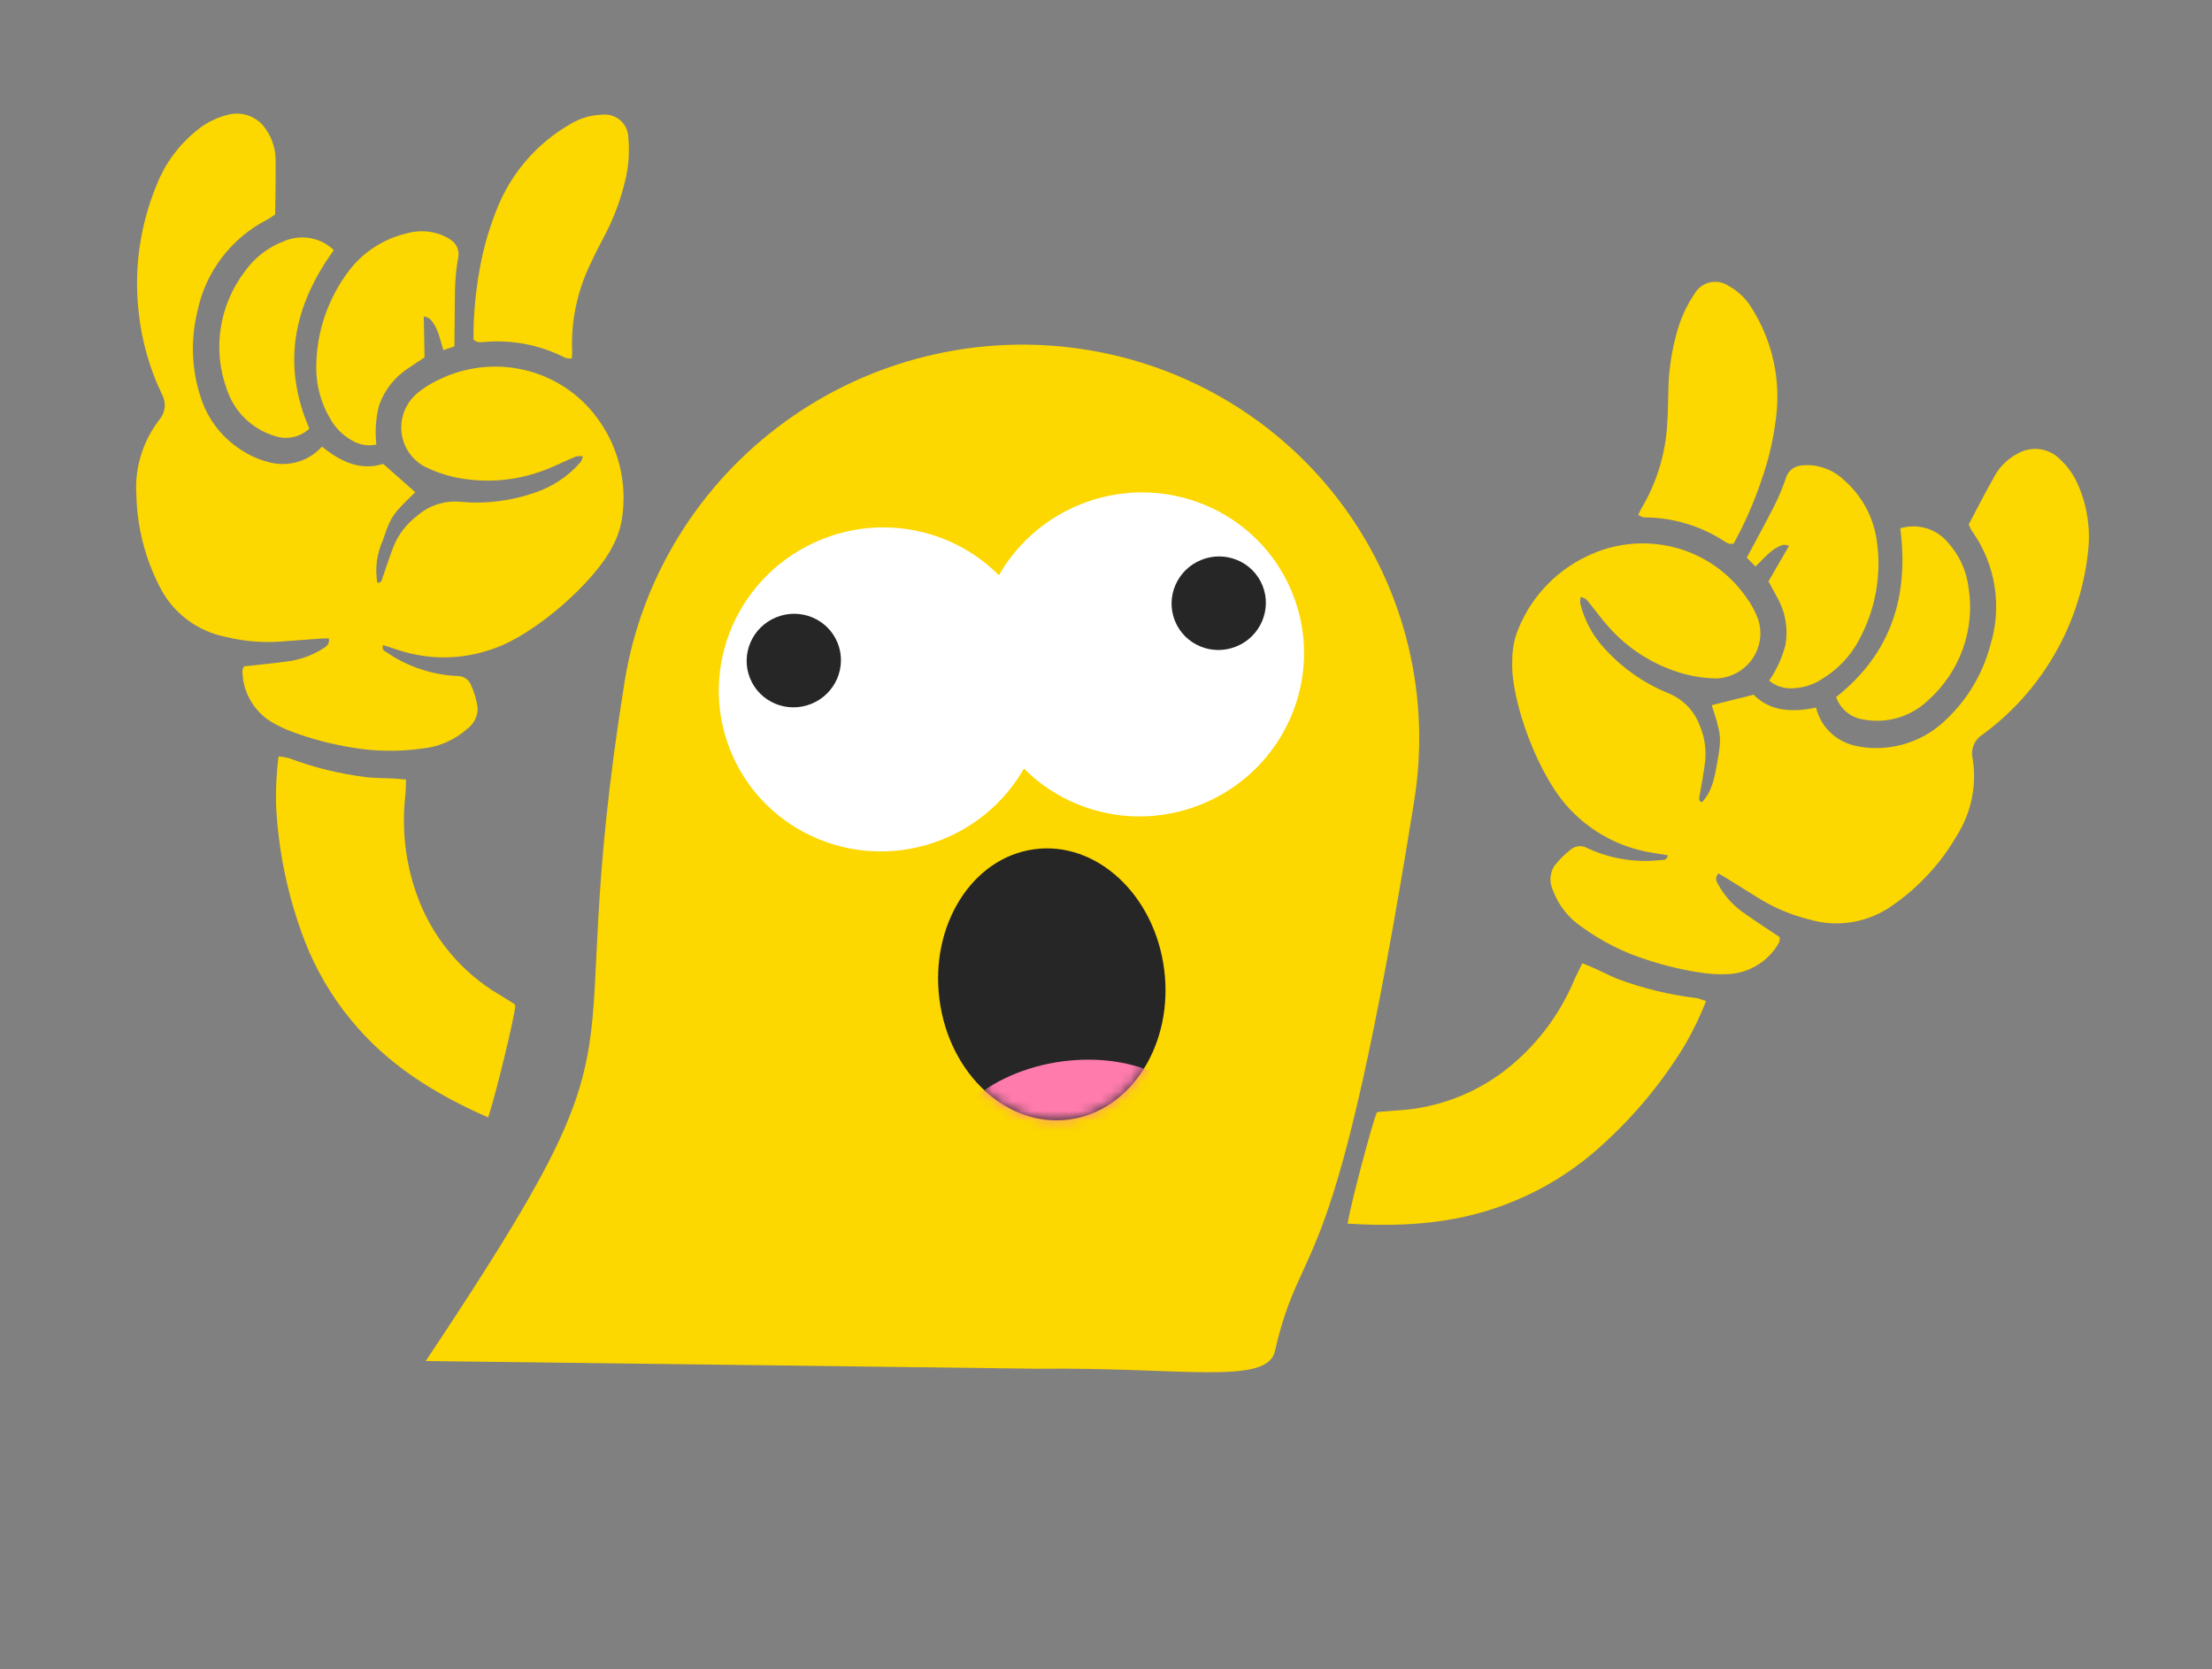 <svg width="224" height="169" viewBox="0 0 224 169" fill="none" xmlns="http://www.w3.org/2000/svg">
<rect x="0" y="0" width="224" height="169" fill="#808080" stroke="none"/>
<path d="M109.654 35.355C104.405 34.558 99.041 34.796 93.869 36.054C88.697 37.312 83.817 39.567 79.509 42.69C75.2 45.813 71.547 49.742 68.759 54.252C65.97 58.763 64.1 63.768 63.257 68.981C56.381 111.765 67.26 101.577 43.113 137.803L105.126 138.585C119.625 138.418 128.314 140.289 129.107 136.809C131.962 124.274 135.072 131.905 143.202 81.139C144.052 75.924 143.857 70.602 142.63 65.478C141.404 60.352 139.168 55.526 136.052 51.274C132.936 47.021 129.001 43.427 124.471 40.695C119.942 37.963 114.907 36.149 109.654 35.355Z" fill="#FCD700"/>
<path d="M121.639 81.448C130.123 78.029 134.261 68.457 130.881 60.069C127.501 51.681 117.883 47.651 109.399 51.07C100.915 54.489 96.777 64.06 100.157 72.449C103.537 80.837 113.155 84.867 121.639 81.448Z" fill="white"/>
<path d="M95.446 84.991C103.929 81.573 108.067 72.001 104.687 63.612C101.307 55.224 91.689 51.195 83.206 54.613C74.721 58.032 70.584 67.603 73.964 75.992C77.344 84.38 86.962 88.41 95.446 84.991Z" fill="white"/>
<path d="M125.182 65.461C127.631 64.474 128.826 61.711 127.85 59.289C126.874 56.867 124.097 55.703 121.648 56.69C119.199 57.677 118.004 60.441 118.98 62.863C119.956 65.285 122.733 66.448 125.182 65.461Z" fill="#262626"/>
<path d="M82.152 71.267C84.601 70.28 85.796 67.516 84.82 65.094C83.844 62.672 81.067 61.509 78.618 62.496C76.169 63.483 74.974 66.247 75.95 68.668C76.926 71.091 79.703 72.254 82.152 71.267Z" fill="#262626"/>
<path d="M117.887 98.13C116.908 90.574 111.022 85.136 104.74 85.985C98.457 86.833 94.157 93.647 95.136 101.202C96.114 108.758 102.001 114.195 108.283 113.347C114.566 112.498 118.866 105.685 117.887 98.13Z" fill="#262626"/>
<mask id="mask0_1_561" style="mask-type:luminance" maskUnits="userSpaceOnUse" x="94" y="85" width="25" height="29">
<path d="M117.887 98.13C116.908 90.574 111.022 85.136 104.74 85.985C98.457 86.833 94.157 93.647 95.136 101.202C96.114 108.758 102.001 114.195 108.283 113.347C114.566 112.498 118.866 105.685 117.887 98.13Z" fill="white"/>
</mask>
<g mask="url(#mask0_1_561)">
<path d="M122.387 114.995C121.717 109.823 115.066 106.454 107.531 107.472C99.996 108.49 94.43 113.508 95.1 118.681C95.771 123.854 102.422 127.222 109.957 126.205C117.492 125.187 123.057 120.169 122.387 114.995Z" fill="#FF7BAC"/>
</g>
<path d="M24.694 67.468C26.131 67.309 27.483 67.184 28.832 67.002C30.197 66.865 31.514 66.415 32.677 65.687C33.004 65.467 33.418 65.271 33.3 64.635C33.095 64.64 32.883 64.627 32.672 64.644L28.222 64.972C26.44 65.078 24.655 64.919 22.925 64.499C21.461 64.22 20.085 63.606 18.906 62.707C17.726 61.808 16.775 60.649 16.127 59.319C14.681 56.481 13.89 53.354 13.812 50.165C13.614 47.421 14.441 44.693 16.135 42.501C16.44 42.146 16.629 41.708 16.676 41.245C16.723 40.783 16.625 40.319 16.397 39.915C15.143 37.308 14.347 34.505 14.044 31.625C13.542 27.217 14.18 22.745 15.9 18.632C16.737 16.535 18.103 14.683 19.866 13.255C20.776 12.485 21.851 11.932 23.007 11.638C23.728 11.433 24.494 11.459 25.194 11.714C25.895 11.969 26.495 12.438 26.906 13.055C27.589 14.027 27.941 15.192 27.91 16.381C27.928 18.141 27.888 19.905 27.866 21.711C27.616 21.897 27.355 22.068 27.084 22.221C25.269 23.15 23.687 24.474 22.458 26.092C21.228 27.711 20.383 29.582 19.985 31.565C19.297 34.395 19.402 37.352 20.289 40.114C21.025 42.527 22.659 44.567 24.86 45.821C25.672 46.3 26.556 46.65 27.479 46.855C28.4 47.061 29.361 47.017 30.263 46.73C31.165 46.442 31.974 45.92 32.607 45.218C34.456 46.719 36.472 47.704 38.812 46.966L42.054 49.839C39.77 52.039 39.581 52.281 38.781 54.683C38.162 56.035 37.962 57.537 38.208 58.996C38.651 59.042 38.663 58.705 38.75 58.455C39.124 57.396 39.462 56.323 39.871 55.279C40.376 54.072 41.195 53.017 42.244 52.223C42.848 51.692 43.558 51.292 44.327 51.05C45.095 50.807 45.905 50.728 46.704 50.817C49.245 51.039 51.809 50.712 54.219 49.859C55.986 49.261 57.562 48.204 58.783 46.799C58.895 46.686 58.924 46.488 59.03 46.211C58.802 46.174 58.568 46.175 58.341 46.216C57.347 46.616 56.398 47.106 55.401 47.498C52.402 48.703 49.114 48.983 45.967 48.301C44.929 48.067 43.926 47.707 42.978 47.231C42.327 46.875 41.775 46.367 41.369 45.749C40.964 45.132 40.718 44.425 40.652 43.689C40.586 42.953 40.703 42.211 40.992 41.527C41.281 40.843 41.734 40.239 42.31 39.766C42.906 39.279 43.559 38.866 44.253 38.534C46.99 37.141 50.13 36.76 53.109 37.46C56.087 38.159 58.707 39.893 60.496 42.35C61.569 43.802 62.339 45.453 62.764 47.207C63.19 48.961 63.261 50.784 62.975 52.571C62.825 53.502 62.52 54.403 62.075 55.238C60.394 58.737 54.088 64.461 49.55 65.821C46.593 66.797 43.406 66.808 40.457 65.853L38.8 65.319C38.621 65.831 38.962 65.918 39.164 66.051C41.256 67.488 43.713 68.317 46.262 68.445C46.56 68.428 46.855 68.502 47.108 68.657C47.361 68.811 47.559 69.039 47.677 69.31C48.02 70.055 48.255 70.844 48.375 71.656C48.384 72.078 48.288 72.496 48.096 72.875C47.905 73.254 47.623 73.581 47.275 73.827C46.022 74.936 44.447 75.622 42.78 75.785C40.364 76.13 37.911 76.09 35.513 75.666C33.532 75.339 31.587 74.828 29.704 74.14C28.929 73.856 28.182 73.504 27.472 73.087C26.587 72.543 25.856 71.786 25.346 70.886C24.835 69.987 24.56 68.973 24.548 67.937C24.534 67.806 24.626 67.691 24.694 67.468Z" fill="#FCD700"/>
<path d="M49.437 113.14C44.015 110.764 39.208 107.779 35.507 103.226C33.556 100.852 31.995 98.186 30.881 95.325C29.161 90.877 28.171 86.179 27.951 81.409C27.916 79.796 28.002 78.182 28.207 76.579C28.566 76.612 28.922 76.674 29.27 76.766C31.815 77.724 34.471 78.372 37.178 78.697C38.064 78.789 38.959 78.78 39.846 78.823L41.121 78.924C41.093 79.59 41.101 80.173 41.027 80.749C40.682 84.043 41.073 87.366 42.173 90.482C43.676 94.794 46.669 98.429 50.626 100.747C51.116 101.058 51.61 101.327 52.117 101.68C52.117 101.68 52.158 101.78 52.181 101.838C52.064 103.215 50.18 110.916 49.437 113.14Z" fill="#FCD700"/>
<path d="M47.946 34.389C47.934 32.044 48.136 29.7 48.552 27.387C48.908 25.297 49.486 23.247 50.276 21.273C51.692 17.599 54.344 14.515 57.781 12.547C58.753 11.958 59.863 11.635 60.999 11.611C61.326 11.577 61.657 11.61 61.969 11.708C62.282 11.806 62.571 11.967 62.817 12.181C63.064 12.395 63.263 12.657 63.402 12.952C63.541 13.246 63.617 13.566 63.627 13.892C63.778 15.418 63.657 16.961 63.27 18.449C62.813 20.344 62.118 22.176 61.201 23.902C60.711 24.842 60.211 25.785 59.772 26.753C58.432 29.537 57.803 32.601 57.944 35.672C57.954 35.844 57.915 36.017 57.899 36.296C57.681 36.314 57.462 36.293 57.252 36.235C54.67 34.903 51.746 34.35 48.839 34.644C48.66 34.659 48.48 34.65 48.304 34.616C48.304 34.616 48.194 34.563 47.946 34.389Z" fill="#FCD700"/>
<path d="M44.898 35.452C44.507 34.213 44.341 33.089 43.505 32.264C43.406 32.167 43.219 32.144 42.917 32.032L42.993 36.19C42.446 36.548 41.904 36.893 41.38 37.26C39.963 38.166 38.9 39.526 38.369 41.11C38.052 42.387 37.966 43.708 38.114 45.011C37.281 45.192 36.414 45.053 35.686 44.623C34.695 44.08 33.889 43.262 33.364 42.267C32.479 40.727 32.017 38.981 32.024 37.202C32.029 33.64 33.216 30.169 35.402 27.326C36.834 25.488 38.855 24.188 41.127 23.642C42.16 23.34 43.257 23.339 44.286 23.639C44.773 23.784 45.235 24.004 45.654 24.289C45.953 24.482 46.185 24.762 46.318 25.091C46.45 25.42 46.477 25.782 46.395 26.129C46.218 27.113 46.114 28.108 46.084 29.105C46.039 31.077 46.053 33.024 46.018 35.069L44.898 35.452Z" fill="#FCD700"/>
<path d="M33.805 25.324C29.726 30.961 28.509 36.91 31.331 43.4C30.87 43.826 30.302 44.121 29.687 44.254C29.073 44.386 28.434 44.351 27.841 44.151C26.7 43.809 25.661 43.198 24.812 42.371C23.962 41.544 23.329 40.524 22.963 39.398C22.243 37.429 22.032 35.308 22.35 33.228C22.668 31.149 23.504 29.178 24.784 27.494C25.781 26.079 27.189 24.997 28.818 24.394C29.654 24.049 30.571 23.953 31.457 24.118C32.343 24.283 33.159 24.702 33.805 25.324Z" fill="#FCD700"/>
<path d="M180.24 94.894C179.049 94.095 177.906 93.364 176.811 92.584C175.667 91.841 174.72 90.837 174.05 89.654C173.865 89.319 173.589 88.952 174.006 88.442C174.183 88.537 174.379 88.633 174.551 88.74L178.318 91.079C179.84 91.992 181.491 92.671 183.22 93.098C184.647 93.518 186.156 93.604 187.628 93.35C189.1 93.096 190.495 92.508 191.704 91.632C194.349 89.789 196.553 87.39 198.158 84.608C199.63 82.279 200.201 79.505 199.764 76.803C199.656 76.349 199.694 75.87 199.873 75.436C200.052 75.001 200.363 74.632 200.762 74.379C203.12 72.661 205.173 70.563 206.834 68.174C209.392 64.512 210.981 60.274 211.45 55.855C211.71 53.619 211.39 51.357 210.522 49.286C210.085 48.191 209.403 47.211 208.526 46.419C207.984 45.902 207.287 45.571 206.538 45.478C205.789 45.384 205.028 45.532 204.366 45.898C203.299 46.444 202.431 47.31 201.887 48.372C201.02 49.922 200.187 51.508 199.367 53.097C199.488 53.4 199.594 53.661 199.79 53.904C200.936 55.554 201.69 57.444 201.992 59.431C202.295 61.417 202.141 63.45 201.539 65.376C200.789 68.188 199.275 70.748 197.162 72.774C195.377 74.563 192.98 75.62 190.453 75.731C189.506 75.781 188.558 75.684 187.643 75.447C186.73 75.206 185.902 74.725 185.245 74.056C184.587 73.386 184.126 72.552 183.907 71.641C181.547 72.133 179.289 72.067 177.586 70.34L173.34 71.397C174.304 74.377 174.348 74.682 173.906 77.164C173.647 78.606 173.423 80.084 172.345 81.231C171.935 81.074 172.08 80.771 172.12 80.501C172.317 79.445 172.517 78.3 172.661 77.188C172.816 75.896 172.622 74.589 172.103 73.399C171.82 72.654 171.38 71.977 170.812 71.415C170.246 70.852 169.564 70.416 168.812 70.135C166.451 69.152 164.336 67.672 162.611 65.799C161.34 64.473 160.446 62.837 160.017 61.053C160.009 60.84 160.033 60.626 160.088 60.419C160.339 60.553 160.577 60.603 160.692 60.743C161.368 61.563 161.989 62.417 162.679 63.223C164.75 65.665 167.523 67.421 170.634 68.259C171.657 68.529 172.711 68.675 173.772 68.694C174.514 68.675 175.242 68.478 175.893 68.118C176.544 67.758 177.099 67.248 177.508 66.63C177.917 66.012 178.17 65.306 178.243 64.572C178.317 63.838 178.209 63.1 177.929 62.419C177.639 61.712 177.261 61.044 176.803 60.432C175.063 57.941 172.475 56.158 169.509 55.409C166.543 54.66 163.396 54.993 160.64 56.349C157.343 57.937 154.802 60.748 153.569 64.169C153.274 65.067 153.128 66.007 153.14 66.949C152.945 70.806 155.762 78.753 159.147 82.105C161.294 84.322 164.103 85.797 167.165 86.316C167.732 86.4 168.305 86.501 168.888 86.598C168.797 87.133 168.451 87.057 168.212 87.076C165.657 87.372 163.077 86.958 160.758 85.88C160.503 85.728 160.207 85.657 159.91 85.678C159.613 85.697 159.328 85.808 159.094 85.994C158.438 86.493 157.853 87.08 157.358 87.738C157.148 88.099 157.029 88.505 157.01 88.921C156.992 89.337 157.075 89.749 157.253 90.124C157.824 91.683 158.887 93.015 160.284 93.922C162.25 95.344 164.436 96.441 166.759 97.172C168.668 97.807 170.634 98.263 172.632 98.536C173.455 98.64 174.287 98.67 175.118 98.627C176.159 98.553 177.167 98.221 178.05 97.661C178.932 97.101 179.66 96.331 180.166 95.421C180.224 95.272 180.199 95.135 180.24 94.894Z" fill="#FCD700"/>
<path d="M136.46 123.891C142.383 124.278 148.068 123.852 153.521 121.528C156.377 120.332 159.028 118.7 161.379 116.692C165.034 113.556 168.165 109.865 170.652 105.759C171.465 104.345 172.173 102.874 172.77 101.361C172.441 101.23 172.102 101.126 171.756 101.047C169.047 100.725 166.39 100.081 163.842 99.128C163.021 98.805 162.237 98.379 161.422 98.024C161.059 97.857 160.682 97.707 160.234 97.526C159.935 98.134 159.688 98.624 159.437 99.175C158.162 102.244 156.22 105 153.751 107.246C150.354 110.373 145.959 112.213 141.346 112.44L139.575 112.578C139.533 112.595 139.473 112.62 139.422 112.64C138.922 113.876 136.864 121.561 136.46 123.891Z" fill="#FCD700"/>
<path d="M175.564 55.033C176.701 52.966 177.647 50.804 178.392 48.572C179.098 46.56 179.584 44.482 179.844 42.372C180.36 38.478 179.498 34.539 177.408 31.225C176.841 30.258 176.016 29.465 175.022 28.935C174.751 28.752 174.444 28.627 174.119 28.569C173.796 28.51 173.463 28.519 173.142 28.594C172.821 28.669 172.517 28.81 172.253 29.007C171.988 29.203 171.767 29.452 171.602 29.736C170.739 31.016 170.108 32.434 169.736 33.926C169.226 35.806 168.96 37.741 168.945 39.684C168.916 40.74 168.912 41.806 168.833 42.863C168.676 45.935 167.758 48.928 166.162 51.576C166.062 51.761 165.974 51.953 165.899 52.15C166.11 52.231 166.298 52.38 166.499 52.387C169.425 52.395 172.279 53.256 174.705 54.862C174.857 54.951 175.018 55.023 175.187 55.078C175.187 55.078 175.299 55.061 175.564 55.033Z" fill="#FCD700"/>
<path d="M177.778 57.363C178.721 56.446 179.416 55.522 180.54 55.176C180.676 55.121 180.85 55.207 181.179 55.241L179.085 58.868C179.39 59.429 179.703 59.986 179.999 60.55C180.814 61.998 181.097 63.685 180.798 65.325C180.592 66.123 180.297 66.897 179.921 67.632C179.694 68.076 179.437 68.506 179.154 68.918C179.793 69.446 180.608 69.723 181.442 69.695C182.58 69.674 183.688 69.318 184.626 68.675C186.15 67.729 187.397 66.401 188.24 64.826C189.957 61.682 190.585 58.072 190.028 54.556C189.664 52.267 188.515 50.178 186.776 48.64C186.009 47.898 185.041 47.393 183.987 47.187C183.466 47.084 182.932 47.066 182.405 47.131C182.047 47.16 181.706 47.297 181.428 47.524C181.15 47.751 180.949 48.057 180.852 48.401C180.533 49.349 180.147 50.275 179.697 51.17C178.818 52.911 177.877 54.619 176.89 56.461L177.778 57.363Z" fill="#FCD700"/>
<path d="M192.433 53.489C193.325 60.336 191.537 66.144 185.937 70.578C186.139 71.166 186.498 71.687 186.977 72.087C187.456 72.485 188.036 72.746 188.656 72.841C189.827 73.07 191.04 73.014 192.189 72.677C193.337 72.34 194.389 71.732 195.253 70.906C196.836 69.496 198.042 67.717 198.759 65.733C199.475 63.748 199.681 61.622 199.357 59.546C199.157 57.837 198.432 56.233 197.279 54.954C196.712 54.261 195.948 53.751 195.086 53.491C194.223 53.23 193.3 53.229 192.433 53.489Z" fill="#FCD700"/>
</svg>
